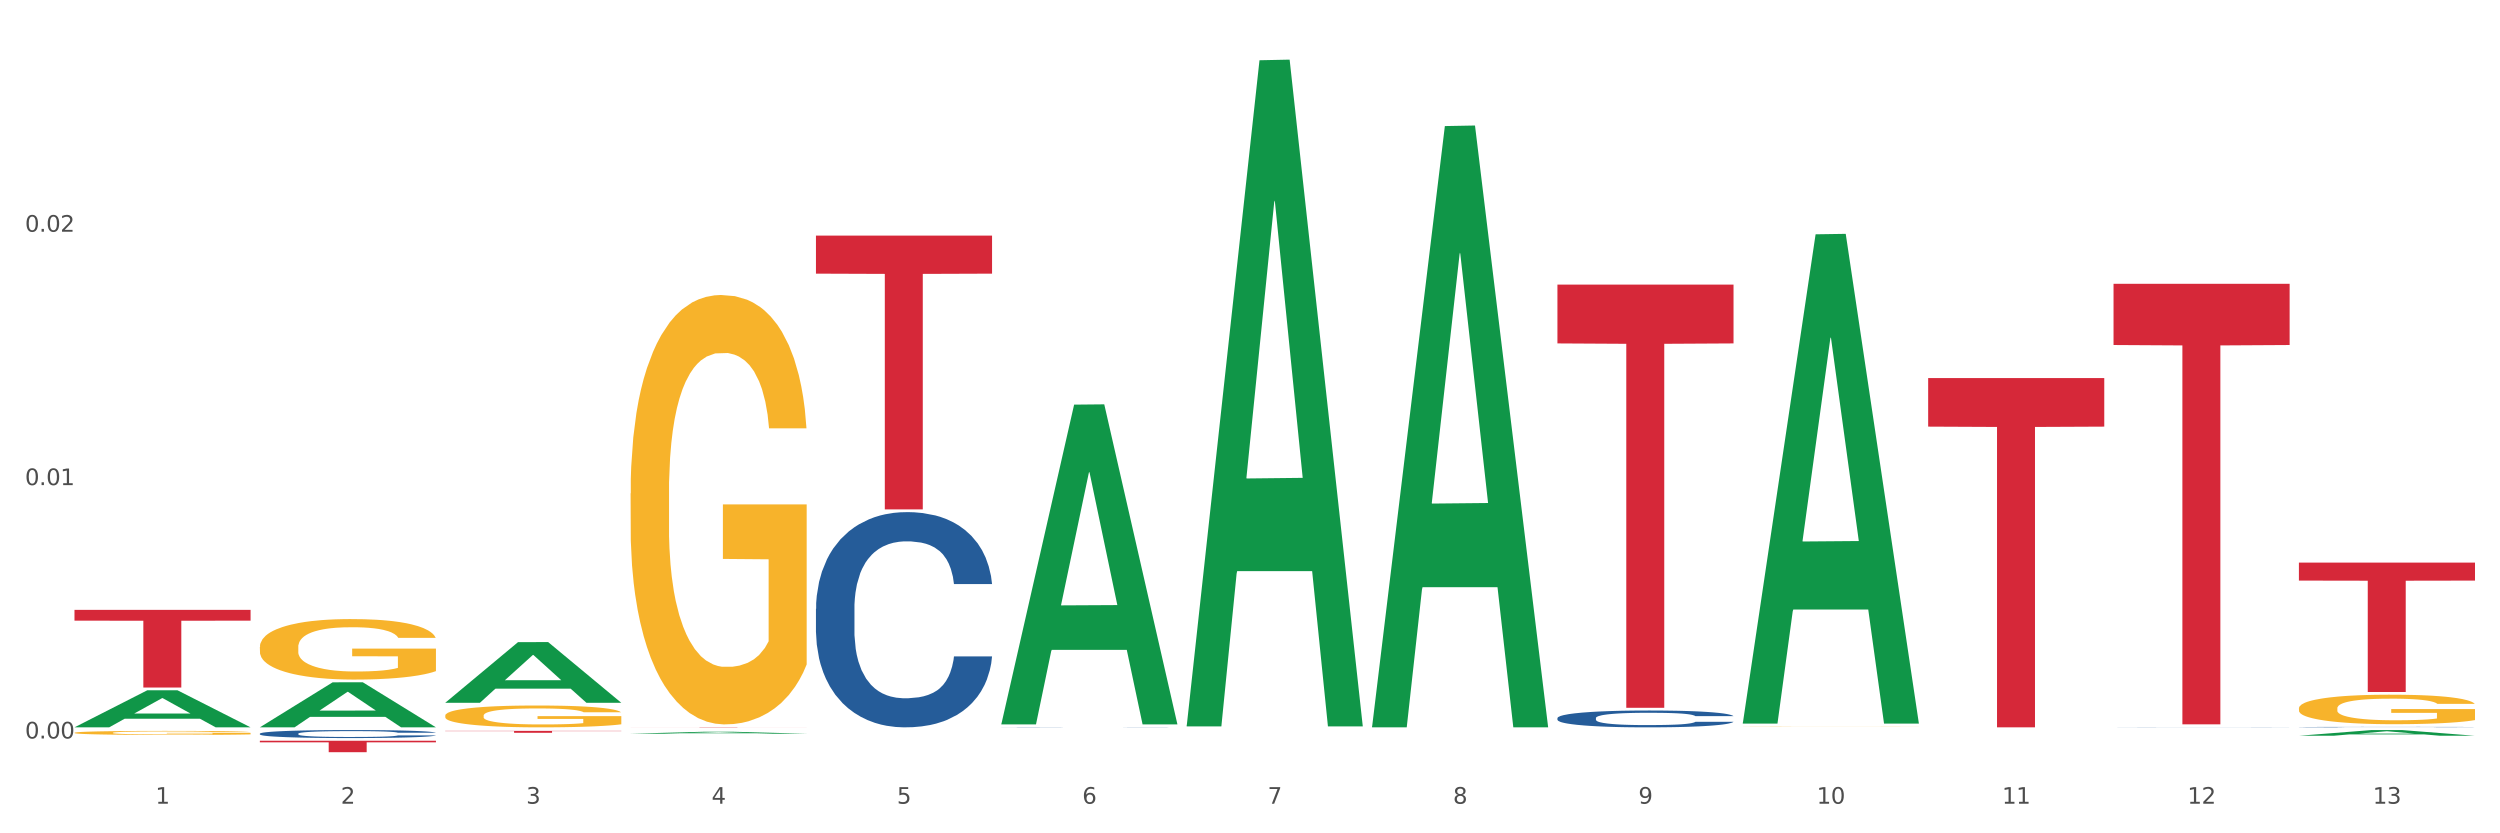 <?xml version="1.0" encoding="utf-8" standalone="no"?>
<!DOCTYPE svg PUBLIC "-//W3C//DTD SVG 1.1//EN"
  "http://www.w3.org/Graphics/SVG/1.1/DTD/svg11.dtd">
<svg xmlns:xlink="http://www.w3.org/1999/xlink" width="1080pt" height="360pt" viewBox="0 0 1080 360" xmlns="http://www.w3.org/2000/svg" version="1.1">
 <rect x="0" y="0" width="1080" height="360" fill="#333333" stroke="none"/>
 <defs>
  <style type="text/css">*{stroke-linejoin: round; stroke-linecap: butt}</style>
 </defs>
 <g id="figure_1">
  <g id="patch_1">
   <path d="M 0 360 
L 1080 360 
L 1080 0 
L 0 0 
z
" style="fill: #ffffff; stroke: #ffffff; stroke-linejoin: miter"/>
  </g>
  <g id="axes_1">
   <g id="matplotlib.axis_1">
    <g id="xtick_1">
     <g id="text_1">
      <!-- 1 -->
      <g style="fill: #4d4d4d" transform="translate(67.159 347.204) scale(0.096 -0.096)">
       <defs>
        <path id="DejaVuSans-31" d="M 794 531 
L 1825 531 
L 1825 4091 
L 703 3866 
L 703 4441 
L 1819 4666 
L 2450 4666 
L 2450 531 
L 3481 531 
L 3481 0 
L 794 0 
L 794 531 
z
" transform="scale(0.016)"/>
       </defs>
       <use xlink:href="#DejaVuSans-31"/>
      </g>
     </g>
    </g>
    <g id="xtick_2">
     <g id="text_2">
      <!-- 2 -->
      <g style="fill: #4d4d4d" transform="translate(147.238 347.204) scale(0.096 -0.096)">
       <defs>
        <path id="DejaVuSans-32" d="M 1228 531 
L 3431 531 
L 3431 0 
L 469 0 
L 469 531 
Q 828 903 1448 1529 
Q 2069 2156 2228 2338 
Q 2531 2678 2651 2914 
Q 2772 3150 2772 3378 
Q 2772 3750 2511 3984 
Q 2250 4219 1831 4219 
Q 1534 4219 1204 4116 
Q 875 4013 500 3803 
L 500 4441 
Q 881 4594 1212 4672 
Q 1544 4750 1819 4750 
Q 2544 4750 2975 4387 
Q 3406 4025 3406 3419 
Q 3406 3131 3298 2873 
Q 3191 2616 2906 2266 
Q 2828 2175 2409 1742 
Q 1991 1309 1228 531 
z
" transform="scale(0.016)"/>
       </defs>
       <use xlink:href="#DejaVuSans-32"/>
      </g>
     </g>
    </g>
    <g id="xtick_3">
     <g id="text_3">
      <!-- 3 -->
      <g style="fill: #4d4d4d" transform="translate(227.317 347.204) scale(0.096 -0.096)">
       <defs>
        <path id="DejaVuSans-33" d="M 2597 2516 
Q 3050 2419 3304 2112 
Q 3559 1806 3559 1356 
Q 3559 666 3084 287 
Q 2609 -91 1734 -91 
Q 1441 -91 1130 -33 
Q 819 25 488 141 
L 488 750 
Q 750 597 1062 519 
Q 1375 441 1716 441 
Q 2309 441 2620 675 
Q 2931 909 2931 1356 
Q 2931 1769 2642 2001 
Q 2353 2234 1838 2234 
L 1294 2234 
L 1294 2753 
L 1863 2753 
Q 2328 2753 2575 2939 
Q 2822 3125 2822 3475 
Q 2822 3834 2567 4026 
Q 2313 4219 1838 4219 
Q 1578 4219 1281 4162 
Q 984 4106 628 3988 
L 628 4550 
Q 988 4650 1302 4700 
Q 1616 4750 1894 4750 
Q 2613 4750 3031 4423 
Q 3450 4097 3450 3541 
Q 3450 3153 3228 2886 
Q 3006 2619 2597 2516 
z
" transform="scale(0.016)"/>
       </defs>
       <use xlink:href="#DejaVuSans-33"/>
      </g>
     </g>
    </g>
    <g id="xtick_4">
     <g id="text_4">
      <!-- 4 -->
      <g style="fill: #4d4d4d" transform="translate(307.396 347.204) scale(0.096 -0.096)">
       <defs>
        <path id="DejaVuSans-34" d="M 2419 4116 
L 825 1625 
L 2419 1625 
L 2419 4116 
z
M 2253 4666 
L 3047 4666 
L 3047 1625 
L 3713 1625 
L 3713 1100 
L 3047 1100 
L 3047 0 
L 2419 0 
L 2419 1100 
L 313 1100 
L 313 1709 
L 2253 4666 
z
" transform="scale(0.016)"/>
       </defs>
       <use xlink:href="#DejaVuSans-34"/>
      </g>
     </g>
    </g>
    <g id="xtick_5">
     <g id="text_5">
      <!-- 5 -->
      <g style="fill: #4d4d4d" transform="translate(387.475 347.204) scale(0.096 -0.096)">
       <defs>
        <path id="DejaVuSans-35" d="M 691 4666 
L 3169 4666 
L 3169 4134 
L 1269 4134 
L 1269 2991 
Q 1406 3038 1543 3061 
Q 1681 3084 1819 3084 
Q 2600 3084 3056 2656 
Q 3513 2228 3513 1497 
Q 3513 744 3044 326 
Q 2575 -91 1722 -91 
Q 1428 -91 1123 -41 
Q 819 9 494 109 
L 494 744 
Q 775 591 1075 516 
Q 1375 441 1709 441 
Q 2250 441 2565 725 
Q 2881 1009 2881 1497 
Q 2881 1984 2565 2268 
Q 2250 2553 1709 2553 
Q 1456 2553 1204 2497 
Q 953 2441 691 2322 
L 691 4666 
z
" transform="scale(0.016)"/>
       </defs>
       <use xlink:href="#DejaVuSans-35"/>
      </g>
     </g>
    </g>
    <g id="xtick_6">
     <g id="text_6">
      <!-- 6 -->
      <g style="fill: #4d4d4d" transform="translate(467.554 347.204) scale(0.096 -0.096)">
       <defs>
        <path id="DejaVuSans-36" d="M 2113 2584 
Q 1688 2584 1439 2293 
Q 1191 2003 1191 1497 
Q 1191 994 1439 701 
Q 1688 409 2113 409 
Q 2538 409 2786 701 
Q 3034 994 3034 1497 
Q 3034 2003 2786 2293 
Q 2538 2584 2113 2584 
z
M 3366 4563 
L 3366 3988 
Q 3128 4100 2886 4159 
Q 2644 4219 2406 4219 
Q 1781 4219 1451 3797 
Q 1122 3375 1075 2522 
Q 1259 2794 1537 2939 
Q 1816 3084 2150 3084 
Q 2853 3084 3261 2657 
Q 3669 2231 3669 1497 
Q 3669 778 3244 343 
Q 2819 -91 2113 -91 
Q 1303 -91 875 529 
Q 447 1150 447 2328 
Q 447 3434 972 4092 
Q 1497 4750 2381 4750 
Q 2619 4750 2861 4703 
Q 3103 4656 3366 4563 
z
" transform="scale(0.016)"/>
       </defs>
       <use xlink:href="#DejaVuSans-36"/>
      </g>
     </g>
    </g>
    <g id="xtick_7">
     <g id="text_7">
      <!-- 7 -->
      <g style="fill: #4d4d4d" transform="translate(547.634 347.204) scale(0.096 -0.096)">
       <defs>
        <path id="DejaVuSans-37" d="M 525 4666 
L 3525 4666 
L 3525 4397 
L 1831 0 
L 1172 0 
L 2766 4134 
L 525 4134 
L 525 4666 
z
" transform="scale(0.016)"/>
       </defs>
       <use xlink:href="#DejaVuSans-37"/>
      </g>
     </g>
    </g>
    <g id="xtick_8">
     <g id="text_8">
      <!-- 8 -->
      <g style="fill: #4d4d4d" transform="translate(627.713 347.204) scale(0.096 -0.096)">
       <defs>
        <path id="DejaVuSans-38" d="M 2034 2216 
Q 1584 2216 1326 1975 
Q 1069 1734 1069 1313 
Q 1069 891 1326 650 
Q 1584 409 2034 409 
Q 2484 409 2743 651 
Q 3003 894 3003 1313 
Q 3003 1734 2745 1975 
Q 2488 2216 2034 2216 
z
M 1403 2484 
Q 997 2584 770 2862 
Q 544 3141 544 3541 
Q 544 4100 942 4425 
Q 1341 4750 2034 4750 
Q 2731 4750 3128 4425 
Q 3525 4100 3525 3541 
Q 3525 3141 3298 2862 
Q 3072 2584 2669 2484 
Q 3125 2378 3379 2068 
Q 3634 1759 3634 1313 
Q 3634 634 3220 271 
Q 2806 -91 2034 -91 
Q 1263 -91 848 271 
Q 434 634 434 1313 
Q 434 1759 690 2068 
Q 947 2378 1403 2484 
z
M 1172 3481 
Q 1172 3119 1398 2916 
Q 1625 2713 2034 2713 
Q 2441 2713 2670 2916 
Q 2900 3119 2900 3481 
Q 2900 3844 2670 4047 
Q 2441 4250 2034 4250 
Q 1625 4250 1398 4047 
Q 1172 3844 1172 3481 
z
" transform="scale(0.016)"/>
       </defs>
       <use xlink:href="#DejaVuSans-38"/>
      </g>
     </g>
    </g>
    <g id="xtick_9">
     <g id="text_9">
      <!-- 9 -->
      <g style="fill: #4d4d4d" transform="translate(707.792 347.204) scale(0.096 -0.096)">
       <defs>
        <path id="DejaVuSans-39" d="M 703 97 
L 703 672 
Q 941 559 1184 500 
Q 1428 441 1663 441 
Q 2288 441 2617 861 
Q 2947 1281 2994 2138 
Q 2813 1869 2534 1725 
Q 2256 1581 1919 1581 
Q 1219 1581 811 2004 
Q 403 2428 403 3163 
Q 403 3881 828 4315 
Q 1253 4750 1959 4750 
Q 2769 4750 3195 4129 
Q 3622 3509 3622 2328 
Q 3622 1225 3098 567 
Q 2575 -91 1691 -91 
Q 1453 -91 1209 -44 
Q 966 3 703 97 
z
M 1959 2075 
Q 2384 2075 2632 2365 
Q 2881 2656 2881 3163 
Q 2881 3666 2632 3958 
Q 2384 4250 1959 4250 
Q 1534 4250 1286 3958 
Q 1038 3666 1038 3163 
Q 1038 2656 1286 2365 
Q 1534 2075 1959 2075 
z
" transform="scale(0.016)"/>
       </defs>
       <use xlink:href="#DejaVuSans-39"/>
      </g>
     </g>
    </g>
    <g id="xtick_10">
     <g id="text_10">
      <!-- 10 -->
      <g style="fill: #4d4d4d" transform="translate(784.817 347.204) scale(0.096 -0.096)">
       <defs>
        <path id="DejaVuSans-30" d="M 2034 4250 
Q 1547 4250 1301 3770 
Q 1056 3291 1056 2328 
Q 1056 1369 1301 889 
Q 1547 409 2034 409 
Q 2525 409 2770 889 
Q 3016 1369 3016 2328 
Q 3016 3291 2770 3770 
Q 2525 4250 2034 4250 
z
M 2034 4750 
Q 2819 4750 3233 4129 
Q 3647 3509 3647 2328 
Q 3647 1150 3233 529 
Q 2819 -91 2034 -91 
Q 1250 -91 836 529 
Q 422 1150 422 2328 
Q 422 3509 836 4129 
Q 1250 4750 2034 4750 
z
" transform="scale(0.016)"/>
       </defs>
       <use xlink:href="#DejaVuSans-31"/>
       <use xlink:href="#DejaVuSans-30" transform="translate(63.623 0)"/>
      </g>
     </g>
    </g>
    <g id="xtick_11">
     <g id="text_11">
      <!-- 11 -->
      <g style="fill: #4d4d4d" transform="translate(864.896 347.204) scale(0.096 -0.096)">
       <use xlink:href="#DejaVuSans-31"/>
       <use xlink:href="#DejaVuSans-31" transform="translate(63.623 0)"/>
      </g>
     </g>
    </g>
    <g id="xtick_12">
     <g id="text_12">
      <!-- 12 -->
      <g style="fill: #4d4d4d" transform="translate(944.975 347.204) scale(0.096 -0.096)">
       <use xlink:href="#DejaVuSans-31"/>
       <use xlink:href="#DejaVuSans-32" transform="translate(63.623 0)"/>
      </g>
     </g>
    </g>
    <g id="xtick_13">
     <g id="text_13">
      <!-- 13 -->
      <g style="fill: #4d4d4d" transform="translate(1025.054 347.204) scale(0.096 -0.096)">
       <use xlink:href="#DejaVuSans-31"/>
       <use xlink:href="#DejaVuSans-33" transform="translate(63.623 0)"/>
      </g>
     </g>
    </g>
    <g id="xtick_14"/>
    <g id="xtick_15"/>
    <g id="xtick_16"/>
    <g id="xtick_17"/>
    <g id="xtick_18"/>
    <g id="xtick_19"/>
    <g id="xtick_20"/>
    <g id="xtick_21"/>
    <g id="xtick_22"/>
    <g id="xtick_23"/>
    <g id="xtick_24"/>
    <g id="xtick_25"/>
   </g>
   <g id="matplotlib.axis_2">
    <g id="ytick_1">
     <g id="text_14">
      <!-- 0.00 -->
      <g style="fill: #4d4d4d" transform="translate(10.8 319.025) scale(0.096 -0.096)">
       <defs>
        <path id="DejaVuSans-2e" d="M 684 794 
L 1344 794 
L 1344 0 
L 684 0 
L 684 794 
z
" transform="scale(0.016)"/>
       </defs>
       <use xlink:href="#DejaVuSans-30"/>
       <use xlink:href="#DejaVuSans-2e" transform="translate(63.623 0)"/>
       <use xlink:href="#DejaVuSans-30" transform="translate(95.41 0)"/>
       <use xlink:href="#DejaVuSans-30" transform="translate(159.033 0)"/>
      </g>
     </g>
    </g>
    <g id="ytick_2">
     <g id="text_15">
      <!-- 0.01 -->
      <g style="fill: #4d4d4d" transform="translate(10.8 209.564) scale(0.096 -0.096)">
       <use xlink:href="#DejaVuSans-30"/>
       <use xlink:href="#DejaVuSans-2e" transform="translate(63.623 0)"/>
       <use xlink:href="#DejaVuSans-30" transform="translate(95.41 0)"/>
       <use xlink:href="#DejaVuSans-31" transform="translate(159.033 0)"/>
      </g>
     </g>
    </g>
    <g id="ytick_3">
     <g id="text_16">
      <!-- 0.02 -->
      <g style="fill: #4d4d4d" transform="translate(10.8 100.104) scale(0.096 -0.096)">
       <use xlink:href="#DejaVuSans-30"/>
       <use xlink:href="#DejaVuSans-2e" transform="translate(63.623 0)"/>
       <use xlink:href="#DejaVuSans-30" transform="translate(95.41 0)"/>
       <use xlink:href="#DejaVuSans-32" transform="translate(159.033 0)"/>
      </g>
     </g>
    </g>
    <g id="ytick_4"/>
    <g id="ytick_5"/>
    <g id="ytick_6"/>
   </g>
   <g id="PolyCollection_1">
    <path d="M 32.175 314.189 
L 32.253 314.174 
L 63.625 298.201 
L 76.644 298.186 
L 108.25 314.219 
L 93.192 314.219 
L 86.369 310.486 
L 53.978 310.486 
L 53.743 310.546 
L 47.155 314.219 
L 32.175 314.219 
L 32.175 314.189 
L 58.056 308.258 
L 82.291 308.243 
L 70.291 301.604 
L 70.134 301.574 
L 69.977 301.619 
L 57.978 308.243 
L 58.056 308.258 
L 32.175 314.189 
z
" clip-path="url(#p035b17ffae)" style="fill: #109648"/>
    <path d="M 272.412 213.157 
L 272.502 212.988 
L 272.502 206.888 
L 272.682 201.636 
L 273.58 188.929 
L 274.927 178.425 
L 275.915 172.834 
L 276.903 168.259 
L 278.071 163.685 
L 279.508 158.941 
L 282.113 151.995 
L 283.729 148.437 
L 285.705 144.71 
L 289.298 139.288 
L 291.903 136.238 
L 294.597 133.697 
L 298.998 130.647 
L 301.873 129.292 
L 304.926 128.275 
L 308.609 127.598 
L 311.393 127.428 
L 317.501 127.937 
L 322.71 129.461 
L 325.225 130.647 
L 328.458 132.68 
L 330.165 134.036 
L 332.949 136.747 
L 335.823 140.304 
L 337.799 143.354 
L 340.763 149.115 
L 343.009 154.875 
L 345.075 161.991 
L 346.152 166.904 
L 346.961 171.479 
L 347.679 176.731 
L 348.398 185.033 
L 332.231 185.033 
L 331.602 179.103 
L 330.614 173.512 
L 329.177 168.09 
L 327.919 164.702 
L 325.764 160.466 
L 323.788 157.755 
L 321.722 155.722 
L 319.207 154.028 
L 317.231 153.181 
L 314.447 152.503 
L 308.968 152.672 
L 305.286 154.028 
L 302.771 155.722 
L 301.154 157.247 
L 299.717 158.941 
L 298.1 161.313 
L 296.214 164.871 
L 294.867 168.09 
L 293.52 172.156 
L 292.442 176.222 
L 291.454 180.966 
L 290.645 186.049 
L 290.017 191.301 
L 289.478 197.739 
L 289.029 208.413 
L 289.029 231.624 
L 289.208 236.876 
L 289.657 243.823 
L 290.196 249.075 
L 291.094 255.344 
L 291.903 259.579 
L 293.43 265.678 
L 295.136 270.761 
L 296.483 273.98 
L 297.831 276.691 
L 300.166 280.418 
L 302.771 283.468 
L 305.016 285.332 
L 308.07 287.026 
L 310.136 287.704 
L 311.932 288.043 
L 316.333 288.043 
L 319.477 287.534 
L 322.98 286.348 
L 325.674 284.823 
L 327.919 282.96 
L 330.434 279.91 
L 332.051 277.03 
L 332.051 241.62 
L 312.291 241.451 
L 312.291 217.901 
L 348.488 217.901 
L 348.488 287.026 
L 346.961 290.584 
L 345.254 293.803 
L 343.458 296.683 
L 340.763 300.241 
L 337.53 303.63 
L 334.656 306.001 
L 331.602 308.035 
L 328.009 309.898 
L 323.339 311.592 
L 320.465 312.27 
L 316.872 312.778 
L 312.651 312.948 
L 308.968 312.609 
L 305.375 311.762 
L 301.603 310.237 
L 297.921 308.035 
L 295.136 305.832 
L 292.352 303.121 
L 289.388 299.563 
L 287.053 296.175 
L 285.256 293.125 
L 283.28 289.228 
L 281.125 284.146 
L 279.508 279.571 
L 278.071 274.827 
L 276.544 268.728 
L 275.466 263.476 
L 274.388 256.868 
L 273.76 251.955 
L 273.041 244.331 
L 272.502 233.657 
L 272.412 213.157 
z
" clip-path="url(#p035b17ffae)" style="fill: #f7b32b"/>
    <path d="M 993.125 306 
L 993.215 305.989 
L 993.215 305.57 
L 993.394 305.209 
L 994.292 304.336 
L 995.64 303.614 
L 996.628 303.229 
L 997.616 302.915 
L 998.783 302.601 
L 1000.22 302.275 
L 1002.825 301.797 
L 1004.442 301.553 
L 1006.418 301.297 
L 1010.01 300.924 
L 1012.615 300.715 
L 1015.31 300.54 
L 1019.711 300.33 
L 1022.585 300.237 
L 1025.639 300.167 
L 1029.321 300.121 
L 1032.105 300.109 
L 1038.213 300.144 
L 1043.422 300.249 
L 1045.937 300.33 
L 1049.171 300.47 
L 1050.877 300.563 
L 1053.662 300.75 
L 1056.536 300.994 
L 1058.512 301.204 
L 1061.476 301.6 
L 1063.721 301.995 
L 1065.787 302.484 
L 1066.865 302.822 
L 1067.673 303.136 
L 1068.392 303.497 
L 1069.11 304.068 
L 1052.943 304.068 
L 1052.314 303.66 
L 1051.326 303.276 
L 1049.889 302.903 
L 1048.632 302.671 
L 1046.476 302.38 
L 1044.5 302.193 
L 1042.434 302.054 
L 1039.92 301.937 
L 1037.944 301.879 
L 1035.159 301.832 
L 1029.68 301.844 
L 1025.998 301.937 
L 1023.483 302.054 
L 1021.866 302.158 
L 1020.429 302.275 
L 1018.813 302.438 
L 1016.926 302.682 
L 1015.579 302.903 
L 1014.232 303.183 
L 1013.154 303.462 
L 1012.166 303.788 
L 1011.358 304.138 
L 1010.729 304.499 
L 1010.19 304.941 
L 1009.741 305.674 
L 1009.741 307.269 
L 1009.921 307.63 
L 1010.37 308.108 
L 1010.909 308.469 
L 1011.807 308.899 
L 1012.615 309.19 
L 1014.142 309.61 
L 1015.849 309.959 
L 1017.196 310.18 
L 1018.543 310.366 
L 1020.878 310.623 
L 1023.483 310.832 
L 1025.728 310.96 
L 1028.782 311.077 
L 1030.848 311.123 
L 1032.644 311.146 
L 1037.045 311.146 
L 1040.189 311.112 
L 1043.692 311.03 
L 1046.386 310.925 
L 1048.632 310.797 
L 1051.147 310.588 
L 1052.763 310.39 
L 1052.763 307.956 
L 1033.004 307.945 
L 1033.004 306.326 
L 1069.2 306.326 
L 1069.2 311.077 
L 1067.673 311.321 
L 1065.967 311.542 
L 1064.17 311.74 
L 1061.476 311.985 
L 1058.242 312.218 
L 1055.368 312.381 
L 1052.314 312.52 
L 1048.722 312.648 
L 1044.051 312.765 
L 1041.177 312.811 
L 1037.584 312.846 
L 1033.363 312.858 
L 1029.68 312.835 
L 1026.088 312.776 
L 1022.315 312.672 
L 1018.633 312.52 
L 1015.849 312.369 
L 1013.064 312.183 
L 1010.1 311.938 
L 1007.765 311.705 
L 1005.969 311.496 
L 1003.993 311.228 
L 1001.837 310.879 
L 1000.22 310.564 
L 998.783 310.238 
L 997.256 309.819 
L 996.179 309.458 
L 995.101 309.004 
L 994.472 308.667 
L 993.754 308.143 
L 993.215 307.409 
L 993.125 306 
z
" clip-path="url(#p035b17ffae)" style="fill: #f7b32b"/>
    <path d="M 993.125 243.046 
L 1069.2 243.046 
L 1069.2 250.815 
L 1039.275 250.868 
L 1039.275 298.951 
L 1022.87 298.951 
L 1022.87 250.868 
L 993.125 250.815 
L 993.125 243.099 
L 993.125 243.046 
z
" clip-path="url(#p035b17ffae)" style="fill: #d62839"/>
    <path d="M 913.046 122.598 
L 989.121 122.598 
L 989.121 149.045 
L 959.196 149.223 
L 959.196 312.904 
L 942.791 312.904 
L 942.791 149.223 
L 913.046 149.045 
L 913.046 122.777 
L 913.046 122.598 
z
" clip-path="url(#p035b17ffae)" style="fill: #d62839"/>
    <path d="M 832.967 163.334 
L 909.042 163.334 
L 909.042 184.302 
L 879.116 184.444 
L 879.116 314.219 
L 862.712 314.219 
L 862.712 184.444 
L 832.967 184.302 
L 832.967 163.476 
L 832.967 163.334 
z
" clip-path="url(#p035b17ffae)" style="fill: #d62839"/>
    <path d="M 672.808 122.948 
L 748.883 122.948 
L 748.883 148.355 
L 718.958 148.527 
L 718.958 305.776 
L 702.553 305.776 
L 702.553 148.527 
L 672.808 148.355 
L 672.808 123.12 
L 672.808 122.948 
z
" clip-path="url(#p035b17ffae)" style="fill: #d62839"/>
    <path d="M 352.492 101.775 
L 428.567 101.775 
L 428.567 118.214 
L 398.641 118.325 
L 398.641 220.071 
L 382.237 220.071 
L 382.237 118.325 
L 352.492 118.214 
L 352.492 101.886 
L 352.492 101.775 
z
" clip-path="url(#p035b17ffae)" style="fill: #d62839"/>
    <path d="M 272.412 314.106 
L 348.488 314.106 
L 348.488 314.122 
L 318.562 314.122 
L 318.562 314.219 
L 302.157 314.219 
L 302.157 314.122 
L 272.412 314.122 
L 272.412 314.106 
L 272.412 314.106 
z
" clip-path="url(#p035b17ffae)" style="fill: #d62839"/>
    <path d="M 192.333 309.141 
L 192.423 309.132 
L 192.423 308.822 
L 192.603 308.554 
L 193.501 307.908 
L 194.848 307.373 
L 195.836 307.089 
L 196.824 306.856 
L 197.992 306.623 
L 199.429 306.382 
L 202.034 306.028 
L 203.65 305.847 
L 205.626 305.658 
L 209.219 305.382 
L 211.824 305.226 
L 214.518 305.097 
L 218.919 304.942 
L 221.793 304.873 
L 224.847 304.821 
L 228.53 304.787 
L 231.314 304.778 
L 237.422 304.804 
L 242.631 304.882 
L 245.146 304.942 
L 248.379 305.045 
L 250.086 305.114 
L 252.87 305.252 
L 255.744 305.433 
L 257.72 305.589 
L 260.684 305.882 
L 262.93 306.175 
L 264.995 306.537 
L 266.073 306.787 
L 266.882 307.02 
L 267.6 307.287 
L 268.319 307.71 
L 252.152 307.71 
L 251.523 307.408 
L 250.535 307.123 
L 249.098 306.847 
L 247.84 306.675 
L 245.685 306.459 
L 243.709 306.321 
L 241.643 306.218 
L 239.128 306.132 
L 237.152 306.089 
L 234.368 306.054 
L 228.889 306.063 
L 225.206 306.132 
L 222.692 306.218 
L 221.075 306.296 
L 219.638 306.382 
L 218.021 306.502 
L 216.135 306.684 
L 214.788 306.847 
L 213.44 307.054 
L 212.363 307.261 
L 211.375 307.503 
L 210.566 307.761 
L 209.937 308.029 
L 209.399 308.356 
L 208.949 308.899 
L 208.949 310.081 
L 209.129 310.348 
L 209.578 310.701 
L 210.117 310.969 
L 211.015 311.288 
L 211.824 311.503 
L 213.351 311.814 
L 215.057 312.072 
L 216.404 312.236 
L 217.752 312.374 
L 220.087 312.564 
L 222.692 312.719 
L 224.937 312.814 
L 227.991 312.9 
L 230.057 312.934 
L 231.853 312.952 
L 236.254 312.952 
L 239.398 312.926 
L 242.9 312.865 
L 245.595 312.788 
L 247.84 312.693 
L 250.355 312.538 
L 251.972 312.391 
L 251.972 310.589 
L 232.212 310.581 
L 232.212 309.382 
L 268.408 309.382 
L 268.408 312.9 
L 266.882 313.081 
L 265.175 313.245 
L 263.379 313.391 
L 260.684 313.572 
L 257.451 313.745 
L 254.577 313.866 
L 251.523 313.969 
L 247.93 314.064 
L 243.26 314.15 
L 240.386 314.185 
L 236.793 314.21 
L 232.571 314.219 
L 228.889 314.202 
L 225.296 314.159 
L 221.524 314.081 
L 217.841 313.969 
L 215.057 313.857 
L 212.273 313.719 
L 209.309 313.538 
L 206.974 313.365 
L 205.177 313.21 
L 203.201 313.012 
L 201.046 312.753 
L 199.429 312.521 
L 197.992 312.279 
L 196.465 311.969 
L 195.387 311.701 
L 194.309 311.365 
L 193.681 311.115 
L 192.962 310.727 
L 192.423 310.184 
L 192.333 309.141 
z
" clip-path="url(#p035b17ffae)" style="fill: #f7b32b"/>
    <path d="M 192.333 315.727 
L 268.408 315.727 
L 268.408 315.845 
L 238.483 315.846 
L 238.483 316.574 
L 222.078 316.574 
L 222.078 315.846 
L 192.333 315.845 
L 192.333 315.728 
L 192.333 315.727 
z
" clip-path="url(#p035b17ffae)" style="fill: #d62839"/>
    <path d="M 32.175 263.462 
L 108.25 263.462 
L 108.25 268.127 
L 78.325 268.158 
L 78.325 297.028 
L 61.92 297.028 
L 61.92 268.158 
L 32.175 268.127 
L 32.175 263.493 
L 32.175 263.462 
z
" clip-path="url(#p035b17ffae)" style="fill: #d62839"/>
    <path d="M 112.254 316.934 
L 112.344 316.931 
L 112.344 316.843 
L 112.614 316.722 
L 113.603 316.501 
L 114.862 316.333 
L 117.02 316.137 
L 118.189 316.055 
L 119.718 315.963 
L 122.865 315.814 
L 126.462 315.688 
L 128.98 315.618 
L 130.868 315.574 
L 135.095 315.495 
L 137.523 315.46 
L 140.04 315.431 
L 142.199 315.412 
L 145.796 315.39 
L 148.673 315.381 
L 152 315.378 
L 154.788 315.381 
L 158.475 315.393 
L 163.87 315.431 
L 165.938 315.453 
L 168.726 315.491 
L 171.604 315.542 
L 173.942 315.593 
L 176.639 315.665 
L 179.427 315.76 
L 182.125 315.881 
L 184.013 315.991 
L 185.542 316.108 
L 186.891 316.251 
L 187.88 316.406 
L 188.329 316.536 
L 171.873 316.536 
L 171.424 316.419 
L 170.525 316.292 
L 169.625 316.207 
L 168.636 316.137 
L 167.107 316.058 
L 165.759 316.007 
L 163.51 315.947 
L 161.442 315.909 
L 159.734 315.887 
L 157.665 315.868 
L 153.259 315.849 
L 150.112 315.849 
L 148.134 315.855 
L 145.706 315.871 
L 143.637 315.893 
L 141.209 315.931 
L 139.321 315.972 
L 137.433 316.026 
L 136.354 316.064 
L 134.735 316.134 
L 133.656 316.191 
L 132.217 316.289 
L 131.408 316.358 
L 129.969 316.539 
L 129.34 316.672 
L 129.07 316.763 
L 128.89 316.865 
L 128.89 317.358 
L 129.43 317.58 
L 129.879 317.675 
L 130.599 317.782 
L 131.947 317.922 
L 133.926 318.058 
L 135.994 318.156 
L 137.702 318.216 
L 139.321 318.26 
L 140.94 318.295 
L 142.918 318.327 
L 144.537 318.346 
L 146.965 318.365 
L 149.842 318.374 
L 152.09 318.374 
L 156.676 318.358 
L 158.745 318.342 
L 160.723 318.32 
L 162.881 318.285 
L 164.59 318.247 
L 165.579 318.219 
L 167.197 318.159 
L 168.456 318.096 
L 169.535 318.023 
L 170.255 317.96 
L 171.064 317.865 
L 171.694 317.757 
L 171.873 317.7 
L 188.329 317.7 
L 187.97 317.814 
L 187.34 317.925 
L 186.081 318.073 
L 185.092 318.159 
L 183.563 318.263 
L 181.945 318.352 
L 179.697 318.45 
L 177.628 318.523 
L 175.47 318.586 
L 173.132 318.643 
L 168.906 318.722 
L 167.377 318.744 
L 164.14 318.782 
L 161.622 318.804 
L 157.935 318.827 
L 154.158 318.839 
L 150.202 318.842 
L 146.695 318.836 
L 142.828 318.817 
L 140.4 318.798 
L 137.702 318.77 
L 134.555 318.725 
L 131.588 318.672 
L 128.8 318.608 
L 126.192 318.535 
L 123.764 318.453 
L 120.617 318.317 
L 118.279 318.184 
L 116.57 318.061 
L 115.401 317.956 
L 114.232 317.823 
L 113.603 317.732 
L 112.614 317.51 
L 112.254 317.305 
L 112.254 316.934 
z
" clip-path="url(#p035b17ffae)" style="fill: #255c99"/>
    <path d="M 32.175 316.558 
L 32.265 316.556 
L 32.265 316.499 
L 32.444 316.449 
L 33.343 316.329 
L 34.69 316.23 
L 35.678 316.177 
L 36.666 316.134 
L 37.833 316.09 
L 39.271 316.046 
L 41.875 315.98 
L 43.492 315.946 
L 45.468 315.911 
L 49.061 315.86 
L 51.665 315.831 
L 54.36 315.807 
L 58.761 315.778 
L 61.635 315.765 
L 64.689 315.756 
L 68.371 315.749 
L 71.156 315.748 
L 77.263 315.752 
L 82.473 315.767 
L 84.988 315.778 
L 88.221 315.797 
L 89.927 315.81 
L 92.712 315.836 
L 95.586 315.869 
L 97.562 315.898 
L 100.526 315.953 
L 102.771 316.007 
L 104.837 316.074 
L 105.915 316.121 
L 106.723 316.164 
L 107.442 316.214 
L 108.16 316.292 
L 91.993 316.292 
L 91.365 316.236 
L 90.377 316.183 
L 88.939 316.132 
L 87.682 316.1 
L 85.526 316.06 
L 83.55 316.034 
L 81.485 316.015 
L 78.97 315.999 
L 76.994 315.991 
L 74.209 315.985 
L 68.731 315.986 
L 65.048 315.999 
L 62.533 316.015 
L 60.917 316.03 
L 59.479 316.046 
L 57.863 316.068 
L 55.977 316.102 
L 54.629 316.132 
L 53.282 316.17 
L 52.204 316.209 
L 51.216 316.254 
L 50.408 316.302 
L 49.779 316.351 
L 49.24 316.412 
L 48.791 316.513 
L 48.791 316.733 
L 48.971 316.782 
L 49.42 316.848 
L 49.959 316.898 
L 50.857 316.957 
L 51.665 316.997 
L 53.192 317.054 
L 54.899 317.102 
L 56.246 317.133 
L 57.593 317.159 
L 59.929 317.194 
L 62.533 317.223 
L 64.779 317.24 
L 67.832 317.256 
L 69.898 317.263 
L 71.695 317.266 
L 76.096 317.266 
L 79.239 317.261 
L 82.742 317.25 
L 85.437 317.235 
L 87.682 317.218 
L 90.197 317.189 
L 91.814 317.162 
L 91.814 316.827 
L 72.054 316.825 
L 72.054 316.603 
L 108.25 316.603 
L 108.25 317.256 
L 106.723 317.29 
L 105.017 317.32 
L 103.22 317.348 
L 100.526 317.381 
L 97.292 317.413 
L 94.418 317.436 
L 91.365 317.455 
L 87.772 317.472 
L 83.101 317.488 
L 80.227 317.495 
L 76.635 317.5 
L 72.413 317.501 
L 68.731 317.498 
L 65.138 317.49 
L 61.366 317.476 
L 57.683 317.455 
L 54.899 317.434 
L 52.114 317.408 
L 49.15 317.375 
L 46.815 317.343 
L 45.019 317.314 
L 43.043 317.277 
L 40.887 317.229 
L 39.271 317.186 
L 37.833 317.141 
L 36.307 317.083 
L 35.229 317.034 
L 34.151 316.971 
L 33.522 316.925 
L 32.804 316.853 
L 32.265 316.752 
L 32.175 316.558 
z
" clip-path="url(#p035b17ffae)" style="fill: #f7b32b"/>
    <path d="M 352.492 263.011 
L 352.582 262.926 
L 352.582 260.548 
L 352.851 257.321 
L 353.84 251.377 
L 355.099 246.876 
L 357.258 241.611 
L 358.427 239.403 
L 359.955 236.94 
L 363.103 232.949 
L 366.699 229.552 
L 369.217 227.684 
L 371.106 226.495 
L 375.332 224.372 
L 377.76 223.438 
L 380.278 222.673 
L 382.436 222.164 
L 386.033 221.569 
L 388.911 221.315 
L 392.238 221.23 
L 395.025 221.315 
L 398.712 221.654 
L 404.108 222.673 
L 406.176 223.268 
L 408.963 224.287 
L 411.841 225.646 
L 414.179 227.004 
L 416.877 228.958 
L 419.664 231.505 
L 422.362 234.732 
L 424.25 237.705 
L 425.779 240.847 
L 427.128 244.668 
L 428.117 248.829 
L 428.567 252.311 
L 412.111 252.311 
L 411.661 249.169 
L 410.762 245.772 
L 409.863 243.479 
L 408.874 241.611 
L 407.345 239.488 
L 405.996 238.129 
L 403.748 236.516 
L 401.68 235.497 
L 399.971 234.902 
L 397.903 234.393 
L 393.497 233.883 
L 390.349 233.883 
L 388.371 234.053 
L 385.943 234.477 
L 383.875 235.072 
L 381.447 236.091 
L 379.559 237.195 
L 377.67 238.639 
L 376.591 239.658 
L 374.972 241.526 
L 373.893 243.055 
L 372.455 245.687 
L 371.645 247.555 
L 370.207 252.396 
L 369.577 255.963 
L 369.307 258.425 
L 369.127 261.143 
L 369.127 274.391 
L 369.667 280.335 
L 370.117 282.883 
L 370.836 285.77 
L 372.185 289.507 
L 374.163 293.158 
L 376.231 295.791 
L 377.94 297.405 
L 379.559 298.593 
L 381.177 299.528 
L 383.155 300.377 
L 384.774 300.886 
L 387.202 301.396 
L 390.08 301.651 
L 392.328 301.651 
L 396.914 301.226 
L 398.982 300.801 
L 400.96 300.207 
L 403.118 299.273 
L 404.827 298.254 
L 405.816 297.489 
L 407.435 295.876 
L 408.694 294.178 
L 409.773 292.224 
L 410.492 290.526 
L 411.302 287.978 
L 411.931 285.091 
L 412.111 283.562 
L 428.567 283.562 
L 428.207 286.619 
L 427.578 289.592 
L 426.319 293.583 
L 425.33 295.876 
L 423.801 298.678 
L 422.182 301.056 
L 419.934 303.689 
L 417.866 305.642 
L 415.708 307.34 
L 413.37 308.869 
L 409.143 310.992 
L 407.615 311.586 
L 404.377 312.606 
L 401.86 313.2 
L 398.173 313.794 
L 394.396 314.134 
L 390.439 314.219 
L 386.932 314.049 
L 383.066 313.54 
L 380.638 313.03 
L 377.94 312.266 
L 374.793 311.077 
L 371.825 309.633 
L 369.038 307.935 
L 366.43 305.982 
L 364.002 303.774 
L 360.854 300.122 
L 358.516 296.555 
L 356.808 293.243 
L 355.639 290.441 
L 354.47 286.874 
L 353.84 284.411 
L 352.851 278.467 
L 352.492 272.947 
L 352.492 263.011 
z
" clip-path="url(#p035b17ffae)" style="fill: #255c99"/>
    <path d="M 432.571 314.131 
L 432.661 314.131 
L 432.661 314.129 
L 432.93 314.126 
L 433.92 314.12 
L 435.179 314.116 
L 437.337 314.11 
L 438.506 314.108 
L 440.034 314.106 
L 443.182 314.102 
L 446.779 314.099 
L 449.297 314.097 
L 451.185 314.096 
L 455.411 314.094 
L 457.839 314.093 
L 460.357 314.092 
L 462.515 314.092 
L 466.112 314.091 
L 468.99 314.091 
L 472.317 314.091 
L 475.105 314.091 
L 478.791 314.091 
L 484.187 314.092 
L 486.255 314.093 
L 489.043 314.094 
L 491.92 314.095 
L 494.258 314.096 
L 496.956 314.098 
L 499.744 314.101 
L 502.441 314.104 
L 504.33 314.107 
L 505.858 314.11 
L 507.207 314.113 
L 508.196 314.117 
L 508.646 314.121 
L 492.19 314.121 
L 491.74 314.118 
L 490.841 314.114 
L 489.942 314.112 
L 488.953 314.11 
L 487.424 314.108 
L 486.075 314.107 
L 483.827 314.106 
L 481.759 314.105 
L 480.05 314.104 
L 477.982 314.103 
L 473.576 314.103 
L 470.429 314.103 
L 468.45 314.103 
L 466.022 314.104 
L 463.954 314.104 
L 461.526 314.105 
L 459.638 314.106 
L 457.749 314.108 
L 456.67 314.109 
L 455.052 314.11 
L 453.973 314.112 
L 452.534 314.114 
L 451.724 314.116 
L 450.286 314.121 
L 449.656 314.124 
L 449.386 314.127 
L 449.207 314.129 
L 449.207 314.142 
L 449.746 314.148 
L 450.196 314.15 
L 450.915 314.153 
L 452.264 314.157 
L 454.242 314.16 
L 456.311 314.163 
L 458.019 314.164 
L 459.638 314.165 
L 461.256 314.166 
L 463.235 314.167 
L 464.853 314.168 
L 467.281 314.168 
L 470.159 314.168 
L 472.407 314.168 
L 476.993 314.168 
L 479.061 314.167 
L 481.039 314.167 
L 483.198 314.166 
L 484.906 314.165 
L 485.895 314.164 
L 487.514 314.163 
L 488.773 314.161 
L 489.852 314.159 
L 490.571 314.158 
L 491.381 314.155 
L 492.01 314.152 
L 492.19 314.151 
L 508.646 314.151 
L 508.286 314.154 
L 507.657 314.157 
L 506.398 314.161 
L 505.409 314.163 
L 503.88 314.165 
L 502.261 314.168 
L 500.013 314.17 
L 497.945 314.172 
L 495.787 314.174 
L 493.449 314.175 
L 489.222 314.177 
L 487.694 314.178 
L 484.457 314.179 
L 481.939 314.179 
L 478.252 314.18 
L 474.475 314.18 
L 470.518 314.18 
L 467.011 314.18 
L 463.145 314.18 
L 460.717 314.179 
L 458.019 314.179 
L 454.872 314.177 
L 451.904 314.176 
L 449.117 314.174 
L 446.509 314.172 
L 444.081 314.17 
L 440.934 314.167 
L 438.596 314.163 
L 436.887 314.16 
L 435.718 314.158 
L 434.549 314.154 
L 433.92 314.152 
L 432.93 314.146 
L 432.571 314.141 
L 432.571 314.131 
z
" clip-path="url(#p035b17ffae)" style="fill: #255c99"/>
    <path d="M 672.808 310.208 
L 672.898 310.201 
L 672.898 310.015 
L 673.168 309.762 
L 674.157 309.296 
L 675.416 308.944 
L 677.574 308.531 
L 678.743 308.358 
L 680.272 308.166 
L 683.419 307.853 
L 687.016 307.587 
L 689.534 307.44 
L 691.422 307.347 
L 695.649 307.181 
L 698.077 307.108 
L 700.595 307.048 
L 702.753 307.008 
L 706.35 306.962 
L 709.227 306.942 
L 712.554 306.935 
L 715.342 306.942 
L 719.029 306.968 
L 724.424 307.048 
L 726.492 307.095 
L 729.28 307.174 
L 732.158 307.281 
L 734.496 307.387 
L 737.193 307.54 
L 739.981 307.74 
L 742.679 307.993 
L 744.567 308.225 
L 746.096 308.472 
L 747.445 308.771 
L 748.434 309.097 
L 748.883 309.37 
L 732.427 309.37 
L 731.978 309.123 
L 731.079 308.857 
L 730.179 308.678 
L 729.19 308.531 
L 727.661 308.365 
L 726.313 308.259 
L 724.065 308.132 
L 721.996 308.052 
L 720.288 308.006 
L 718.22 307.966 
L 713.813 307.926 
L 710.666 307.926 
L 708.688 307.939 
L 706.26 307.973 
L 704.191 308.019 
L 701.764 308.099 
L 699.875 308.186 
L 697.987 308.299 
L 696.908 308.378 
L 695.289 308.525 
L 694.21 308.645 
L 692.771 308.851 
L 691.962 308.997 
L 690.523 309.376 
L 689.894 309.656 
L 689.624 309.849 
L 689.444 310.061 
L 689.444 311.099 
L 689.984 311.565 
L 690.433 311.764 
L 691.153 311.991 
L 692.501 312.283 
L 694.48 312.569 
L 696.548 312.776 
L 698.257 312.902 
L 699.875 312.995 
L 701.494 313.068 
L 703.472 313.135 
L 705.091 313.175 
L 707.519 313.215 
L 710.396 313.235 
L 712.644 313.235 
L 717.23 313.201 
L 719.299 313.168 
L 721.277 313.121 
L 723.435 313.048 
L 725.144 312.968 
L 726.133 312.909 
L 727.751 312.782 
L 729.01 312.649 
L 730.089 312.496 
L 730.809 312.363 
L 731.618 312.164 
L 732.248 311.937 
L 732.427 311.818 
L 748.883 311.818 
L 748.524 312.057 
L 747.894 312.29 
L 746.635 312.603 
L 745.646 312.782 
L 744.117 313.002 
L 742.499 313.188 
L 740.251 313.394 
L 738.183 313.547 
L 736.024 313.68 
L 733.686 313.8 
L 729.46 313.966 
L 727.931 314.013 
L 724.694 314.093 
L 722.176 314.139 
L 718.489 314.186 
L 714.713 314.212 
L 710.756 314.219 
L 707.249 314.206 
L 703.382 314.166 
L 700.954 314.126 
L 698.257 314.066 
L 695.109 313.973 
L 692.142 313.86 
L 689.354 313.727 
L 686.746 313.574 
L 684.318 313.401 
L 681.171 313.115 
L 678.833 312.835 
L 677.125 312.576 
L 675.956 312.356 
L 674.787 312.077 
L 674.157 311.884 
L 673.168 311.418 
L 672.808 310.986 
L 672.808 310.208 
z
" clip-path="url(#p035b17ffae)" style="fill: #255c99"/>
    <path d="M 913.046 314.085 
L 913.136 314.085 
L 913.136 314.084 
L 913.405 314.082 
L 914.395 314.079 
L 915.653 314.076 
L 917.812 314.074 
L 918.981 314.072 
L 920.509 314.071 
L 923.657 314.069 
L 927.254 314.067 
L 929.771 314.066 
L 931.66 314.065 
L 935.886 314.064 
L 938.314 314.064 
L 940.832 314.063 
L 942.99 314.063 
L 946.587 314.063 
L 949.465 314.062 
L 952.792 314.062 
L 955.579 314.062 
L 959.266 314.063 
L 964.662 314.063 
L 966.73 314.064 
L 969.518 314.064 
L 972.395 314.065 
L 974.733 314.066 
L 977.431 314.067 
L 980.218 314.068 
L 982.916 314.07 
L 984.805 314.071 
L 986.333 314.073 
L 987.682 314.075 
L 988.671 314.078 
L 989.121 314.079 
L 972.665 314.079 
L 972.215 314.078 
L 971.316 314.076 
L 970.417 314.075 
L 969.428 314.074 
L 967.899 314.072 
L 966.55 314.072 
L 964.302 314.071 
L 962.234 314.07 
L 960.525 314.07 
L 958.457 314.07 
L 954.051 314.069 
L 950.903 314.069 
L 948.925 314.069 
L 946.497 314.07 
L 944.429 314.07 
L 942.001 314.071 
L 940.113 314.071 
L 938.224 314.072 
L 937.145 314.073 
L 935.527 314.074 
L 934.447 314.074 
L 933.009 314.076 
L 932.199 314.077 
L 930.761 314.08 
L 930.131 314.081 
L 929.861 314.083 
L 929.681 314.084 
L 929.681 314.092 
L 930.221 314.095 
L 930.671 314.096 
L 931.39 314.098 
L 932.739 314.1 
L 934.717 314.102 
L 936.785 314.103 
L 938.494 314.104 
L 940.113 314.105 
L 941.731 314.105 
L 943.71 314.106 
L 945.328 314.106 
L 947.756 314.106 
L 950.634 314.107 
L 952.882 314.107 
L 957.468 314.106 
L 959.536 314.106 
L 961.514 314.106 
L 963.673 314.105 
L 965.381 314.105 
L 966.37 314.104 
L 967.989 314.103 
L 969.248 314.102 
L 970.327 314.101 
L 971.046 314.1 
L 971.856 314.099 
L 972.485 314.097 
L 972.665 314.097 
L 989.121 314.097 
L 988.761 314.098 
L 988.132 314.1 
L 986.873 314.102 
L 985.884 314.103 
L 984.355 314.105 
L 982.736 314.106 
L 980.488 314.108 
L 978.42 314.109 
L 976.262 314.11 
L 973.924 314.11 
L 969.697 314.112 
L 968.169 314.112 
L 964.931 314.113 
L 962.414 314.113 
L 958.727 314.113 
L 954.95 314.113 
L 950.993 314.113 
L 947.486 314.113 
L 943.62 314.113 
L 941.192 314.113 
L 938.494 314.112 
L 935.347 314.112 
L 932.379 314.111 
L 929.592 314.11 
L 926.984 314.109 
L 924.556 314.108 
L 921.409 314.106 
L 919.071 314.104 
L 917.362 314.102 
L 916.193 314.1 
L 915.024 314.098 
L 914.395 314.097 
L 913.405 314.094 
L 913.046 314.091 
L 913.046 314.085 
z
" clip-path="url(#p035b17ffae)" style="fill: #255c99"/>
    <path d="M 993.125 314.107 
L 993.215 314.107 
L 993.215 314.102 
L 993.485 314.095 
L 994.474 314.082 
L 995.733 314.072 
L 997.891 314.061 
L 999.06 314.056 
L 1000.588 314.051 
L 1003.736 314.042 
L 1007.333 314.035 
L 1009.851 314.03 
L 1011.739 314.028 
L 1015.965 314.023 
L 1018.393 314.021 
L 1020.911 314.02 
L 1023.069 314.018 
L 1026.666 314.017 
L 1029.544 314.017 
L 1032.871 314.016 
L 1035.659 314.017 
L 1039.345 314.017 
L 1044.741 314.02 
L 1046.809 314.021 
L 1049.597 314.023 
L 1052.474 314.026 
L 1054.812 314.029 
L 1057.51 314.033 
L 1060.298 314.039 
L 1062.995 314.046 
L 1064.884 314.052 
L 1066.412 314.059 
L 1067.761 314.067 
L 1068.75 314.077 
L 1069.2 314.084 
L 1052.744 314.084 
L 1052.294 314.077 
L 1051.395 314.07 
L 1050.496 314.065 
L 1049.507 314.061 
L 1047.978 314.056 
L 1046.629 314.053 
L 1044.381 314.05 
L 1042.313 314.047 
L 1040.604 314.046 
L 1038.536 314.045 
L 1034.13 314.044 
L 1030.983 314.044 
L 1029.004 314.044 
L 1026.576 314.045 
L 1024.508 314.047 
L 1022.08 314.049 
L 1020.192 314.051 
L 1018.303 314.054 
L 1017.224 314.057 
L 1015.606 314.061 
L 1014.527 314.064 
L 1013.088 314.07 
L 1012.278 314.074 
L 1010.84 314.084 
L 1010.21 314.092 
L 1009.94 314.097 
L 1009.761 314.103 
L 1009.761 314.132 
L 1010.3 314.145 
L 1010.75 314.151 
L 1011.469 314.157 
L 1012.818 314.165 
L 1014.796 314.173 
L 1016.865 314.179 
L 1018.573 314.182 
L 1020.192 314.185 
L 1021.81 314.187 
L 1023.789 314.189 
L 1025.407 314.19 
L 1027.835 314.191 
L 1030.713 314.192 
L 1032.961 314.192 
L 1037.547 314.191 
L 1039.615 314.19 
L 1041.594 314.189 
L 1043.752 314.186 
L 1045.46 314.184 
L 1046.449 314.183 
L 1048.068 314.179 
L 1049.327 314.175 
L 1050.406 314.171 
L 1051.125 314.167 
L 1051.935 314.162 
L 1052.564 314.156 
L 1052.744 314.152 
L 1069.2 314.152 
L 1068.84 314.159 
L 1068.211 314.165 
L 1066.952 314.174 
L 1065.963 314.179 
L 1064.434 314.185 
L 1062.815 314.19 
L 1060.567 314.196 
L 1058.499 314.2 
L 1056.341 314.204 
L 1054.003 314.207 
L 1049.777 314.212 
L 1048.248 314.213 
L 1045.011 314.216 
L 1042.493 314.217 
L 1038.806 314.218 
L 1035.029 314.219 
L 1031.072 314.219 
L 1027.565 314.219 
L 1023.699 314.218 
L 1021.271 314.216 
L 1018.573 314.215 
L 1015.426 314.212 
L 1012.458 314.209 
L 1009.671 314.205 
L 1007.063 314.201 
L 1004.635 314.196 
L 1001.488 314.188 
L 999.15 314.181 
L 997.441 314.173 
L 996.272 314.167 
L 995.103 314.159 
L 994.474 314.154 
L 993.485 314.141 
L 993.125 314.129 
L 993.125 314.107 
z
" clip-path="url(#p035b17ffae)" style="fill: #255c99"/>
    <path d="M 112.254 320.001 
L 188.329 320.001 
L 188.329 320.689 
L 158.404 320.693 
L 158.404 324.95 
L 141.999 324.95 
L 141.999 320.693 
L 112.254 320.689 
L 112.254 320.005 
L 112.254 320.001 
z
" clip-path="url(#p035b17ffae)" style="fill: #d62839"/>
    <path d="M 112.254 279.522 
L 112.344 279.498 
L 112.344 278.639 
L 112.524 277.899 
L 113.422 276.109 
L 114.769 274.629 
L 115.757 273.842 
L 116.745 273.197 
L 117.913 272.553 
L 119.35 271.884 
L 121.954 270.906 
L 123.571 270.405 
L 125.547 269.879 
L 129.14 269.116 
L 131.744 268.686 
L 134.439 268.328 
L 138.84 267.898 
L 141.714 267.707 
L 144.768 267.564 
L 148.45 267.469 
L 151.235 267.445 
L 157.342 267.516 
L 162.552 267.731 
L 165.067 267.898 
L 168.3 268.185 
L 170.007 268.376 
L 172.791 268.758 
L 175.665 269.259 
L 177.641 269.689 
L 180.605 270.5 
L 182.85 271.312 
L 184.916 272.314 
L 185.994 273.006 
L 186.802 273.651 
L 187.521 274.391 
L 188.24 275.56 
L 172.072 275.56 
L 171.444 274.725 
L 170.456 273.937 
L 169.019 273.173 
L 167.761 272.696 
L 165.606 272.099 
L 163.63 271.717 
L 161.564 271.431 
L 159.049 271.192 
L 157.073 271.073 
L 154.289 270.977 
L 148.81 271.001 
L 145.127 271.192 
L 142.612 271.431 
L 140.996 271.646 
L 139.559 271.884 
L 137.942 272.219 
L 136.056 272.72 
L 134.708 273.173 
L 133.361 273.746 
L 132.283 274.319 
L 131.295 274.987 
L 130.487 275.703 
L 129.858 276.443 
L 129.319 277.35 
L 128.87 278.854 
L 128.87 282.124 
L 129.05 282.864 
L 129.499 283.843 
L 130.038 284.582 
L 130.936 285.466 
L 131.744 286.062 
L 133.271 286.922 
L 134.978 287.638 
L 136.325 288.091 
L 137.672 288.473 
L 140.008 288.998 
L 142.612 289.428 
L 144.858 289.69 
L 147.912 289.929 
L 149.977 290.024 
L 151.774 290.072 
L 156.175 290.072 
L 159.318 290.001 
L 162.821 289.834 
L 165.516 289.619 
L 167.761 289.356 
L 170.276 288.927 
L 171.893 288.521 
L 171.893 283.532 
L 152.133 283.508 
L 152.133 280.191 
L 188.329 280.191 
L 188.329 289.929 
L 186.802 290.43 
L 185.096 290.884 
L 183.3 291.29 
L 180.605 291.791 
L 177.372 292.268 
L 174.497 292.602 
L 171.444 292.889 
L 167.851 293.151 
L 163.181 293.39 
L 160.306 293.485 
L 156.714 293.557 
L 152.492 293.581 
L 148.81 293.533 
L 145.217 293.414 
L 141.445 293.199 
L 137.762 292.889 
L 134.978 292.578 
L 132.194 292.197 
L 129.23 291.695 
L 126.894 291.218 
L 125.098 290.788 
L 123.122 290.239 
L 120.966 289.523 
L 119.35 288.879 
L 117.913 288.21 
L 116.386 287.351 
L 115.308 286.611 
L 114.23 285.68 
L 113.601 284.988 
L 112.883 283.914 
L 112.344 282.41 
L 112.254 279.522 
z
" clip-path="url(#p035b17ffae)" style="fill: #f7b32b"/>
    <path d="M 752.887 313.794 
L 752.977 313.794 
L 752.977 313.791 
L 753.157 313.788 
L 754.055 313.782 
L 755.402 313.777 
L 756.39 313.774 
L 757.378 313.772 
L 758.546 313.769 
L 759.983 313.767 
L 762.588 313.763 
L 764.204 313.762 
L 766.18 313.76 
L 769.773 313.757 
L 772.378 313.756 
L 775.072 313.754 
L 779.473 313.753 
L 782.347 313.752 
L 785.401 313.752 
L 789.084 313.751 
L 791.868 313.751 
L 797.976 313.751 
L 803.185 313.752 
L 805.7 313.753 
L 808.933 313.754 
L 810.64 313.755 
L 813.424 313.756 
L 816.298 313.758 
L 818.274 313.759 
L 821.238 313.762 
L 823.484 313.765 
L 825.549 313.768 
L 826.627 313.771 
L 827.436 313.773 
L 828.154 313.776 
L 828.873 313.78 
L 812.706 313.78 
L 812.077 313.777 
L 811.089 313.774 
L 809.652 313.772 
L 808.394 313.77 
L 806.239 313.768 
L 804.263 313.766 
L 802.197 313.765 
L 799.682 313.764 
L 797.706 313.764 
L 794.922 313.764 
L 789.443 313.764 
L 785.76 313.764 
L 783.246 313.765 
L 781.629 313.766 
L 780.192 313.767 
L 778.575 313.768 
L 776.689 313.77 
L 775.342 313.772 
L 773.994 313.774 
L 772.917 313.776 
L 771.929 313.778 
L 771.12 313.78 
L 770.492 313.783 
L 769.953 313.786 
L 769.504 313.792 
L 769.504 313.803 
L 769.683 313.806 
L 770.132 313.809 
L 770.671 313.812 
L 771.569 313.815 
L 772.378 313.817 
L 773.905 313.82 
L 775.611 313.823 
L 776.958 313.824 
L 778.306 313.826 
L 780.641 313.828 
L 783.246 313.829 
L 785.491 313.83 
L 788.545 313.831 
L 790.611 313.831 
L 792.407 313.831 
L 796.808 313.831 
L 799.952 313.831 
L 803.454 313.831 
L 806.149 313.83 
L 808.394 313.829 
L 810.909 313.827 
L 812.526 313.826 
L 812.526 313.808 
L 792.766 313.808 
L 792.766 313.796 
L 828.963 313.796 
L 828.963 313.831 
L 827.436 313.833 
L 825.729 313.834 
L 823.933 313.836 
L 821.238 313.837 
L 818.005 313.839 
L 815.131 313.84 
L 812.077 313.841 
L 808.484 313.842 
L 803.814 313.843 
L 800.94 313.843 
L 797.347 313.844 
L 793.125 313.844 
L 789.443 313.844 
L 785.85 313.843 
L 782.078 313.842 
L 778.395 313.841 
L 775.611 313.84 
L 772.827 313.839 
L 769.863 313.837 
L 767.528 313.835 
L 765.731 313.834 
L 763.755 313.832 
L 761.6 313.829 
L 759.983 313.827 
L 758.546 313.825 
L 757.019 313.822 
L 755.941 313.819 
L 754.863 313.816 
L 754.235 313.813 
L 753.516 313.81 
L 752.977 313.804 
L 752.887 313.794 
z
" clip-path="url(#p035b17ffae)" style="fill: #f7b32b"/>
    <path d="M 512.65 313.265 
L 512.728 312.994 
L 544.1 26.03 
L 557.119 25.759 
L 588.725 313.806 
L 573.667 313.806 
L 566.844 246.73 
L 534.453 246.73 
L 534.218 247.812 
L 527.63 313.806 
L 512.65 313.806 
L 512.65 313.265 
L 538.531 206.701 
L 562.765 206.431 
L 550.766 87.155 
L 550.609 86.614 
L 550.452 87.426 
L 538.453 206.431 
L 538.531 206.701 
L 512.65 313.265 
z
" clip-path="url(#p035b17ffae)" style="fill: #109648"/>
    <path d="M 112.254 314.182 
L 112.333 314.164 
L 143.704 294.758 
L 156.723 294.739 
L 188.329 314.219 
L 173.271 314.219 
L 166.448 309.683 
L 134.057 309.683 
L 133.822 309.756 
L 127.234 314.219 
L 112.254 314.219 
L 112.254 314.182 
L 138.135 306.976 
L 162.37 306.958 
L 150.37 298.891 
L 150.213 298.855 
L 150.056 298.91 
L 138.057 306.958 
L 138.135 306.976 
L 112.254 314.182 
z
" clip-path="url(#p035b17ffae)" style="fill: #109648"/>
    <path d="M 192.333 303.57 
L 192.412 303.546 
L 223.783 277.402 
L 236.802 277.377 
L 268.408 303.62 
L 253.35 303.62 
L 246.527 297.509 
L 214.136 297.509 
L 213.901 297.607 
L 207.313 303.62 
L 192.333 303.62 
L 192.333 303.57 
L 218.215 293.862 
L 242.449 293.837 
L 230.449 282.971 
L 230.292 282.921 
L 230.136 282.995 
L 218.136 293.837 
L 218.215 293.862 
L 192.333 303.57 
z
" clip-path="url(#p035b17ffae)" style="fill: #109648"/>
    <path d="M 272.412 316.959 
L 272.491 316.958 
L 303.862 316.117 
L 316.881 316.116 
L 348.488 316.96 
L 333.429 316.96 
L 326.606 316.764 
L 294.215 316.764 
L 293.98 316.767 
L 287.392 316.96 
L 272.412 316.96 
L 272.412 316.959 
L 298.294 316.647 
L 322.528 316.646 
L 310.528 316.296 
L 310.372 316.295 
L 310.215 316.297 
L 298.215 316.646 
L 298.294 316.647 
L 272.412 316.959 
z
" clip-path="url(#p035b17ffae)" style="fill: #109648"/>
    <path d="M 432.571 312.673 
L 432.649 312.543 
L 464.02 174.801 
L 477.039 174.672 
L 508.646 312.932 
L 493.588 312.932 
L 486.765 280.736 
L 454.374 280.736 
L 454.138 281.256 
L 447.551 312.932 
L 432.571 312.932 
L 432.571 312.673 
L 458.452 261.523 
L 482.686 261.393 
L 470.687 204.141 
L 470.53 203.882 
L 470.373 204.271 
L 458.374 261.393 
L 458.452 261.523 
L 432.571 312.673 
z
" clip-path="url(#p035b17ffae)" style="fill: #109648"/>
    <path d="M 993.125 317.842 
L 993.203 317.84 
L 1024.574 315.38 
L 1037.594 315.378 
L 1069.2 317.847 
L 1054.142 317.847 
L 1047.319 317.272 
L 1014.928 317.272 
L 1014.693 317.281 
L 1008.105 317.847 
L 993.125 317.847 
L 993.125 317.842 
L 1019.006 316.928 
L 1043.24 316.926 
L 1031.241 315.904 
L 1031.084 315.899 
L 1030.927 315.906 
L 1018.928 316.926 
L 1019.006 316.928 
L 993.125 317.842 
z
" clip-path="url(#p035b17ffae)" style="fill: #109648"/>
    <path d="M 592.729 313.731 
L 592.807 313.487 
L 624.179 54.464 
L 637.198 54.219 
L 668.804 314.219 
L 653.746 314.219 
L 646.923 253.675 
L 614.532 253.675 
L 614.297 254.651 
L 607.709 314.219 
L 592.729 314.219 
L 592.729 313.731 
L 618.61 217.543 
L 642.845 217.299 
L 630.845 109.637 
L 630.688 109.149 
L 630.531 109.881 
L 618.532 217.299 
L 618.61 217.543 
L 592.729 313.731 
z
" clip-path="url(#p035b17ffae)" style="fill: #109648"/>
    <path d="M 752.887 312.195 
L 752.966 311.997 
L 784.337 101.219 
L 797.356 101.02 
L 828.963 312.593 
L 813.904 312.593 
L 807.081 263.325 
L 774.69 263.325 
L 774.455 264.12 
L 767.867 312.593 
L 752.887 312.593 
L 752.887 312.195 
L 778.769 233.924 
L 803.003 233.725 
L 791.003 146.116 
L 790.847 145.719 
L 790.69 146.315 
L 778.69 233.725 
L 778.769 233.924 
L 752.887 312.195 
z
" clip-path="url(#p035b17ffae)" style="fill: #109648"/>
   </g>
  </g>
 </g>
 <defs>
  <clipPath id="p035b17ffae">
   <rect x="32.175" y="10.8" width="1037.025" height="329.109"/>
  </clipPath>
 </defs>
</svg>
